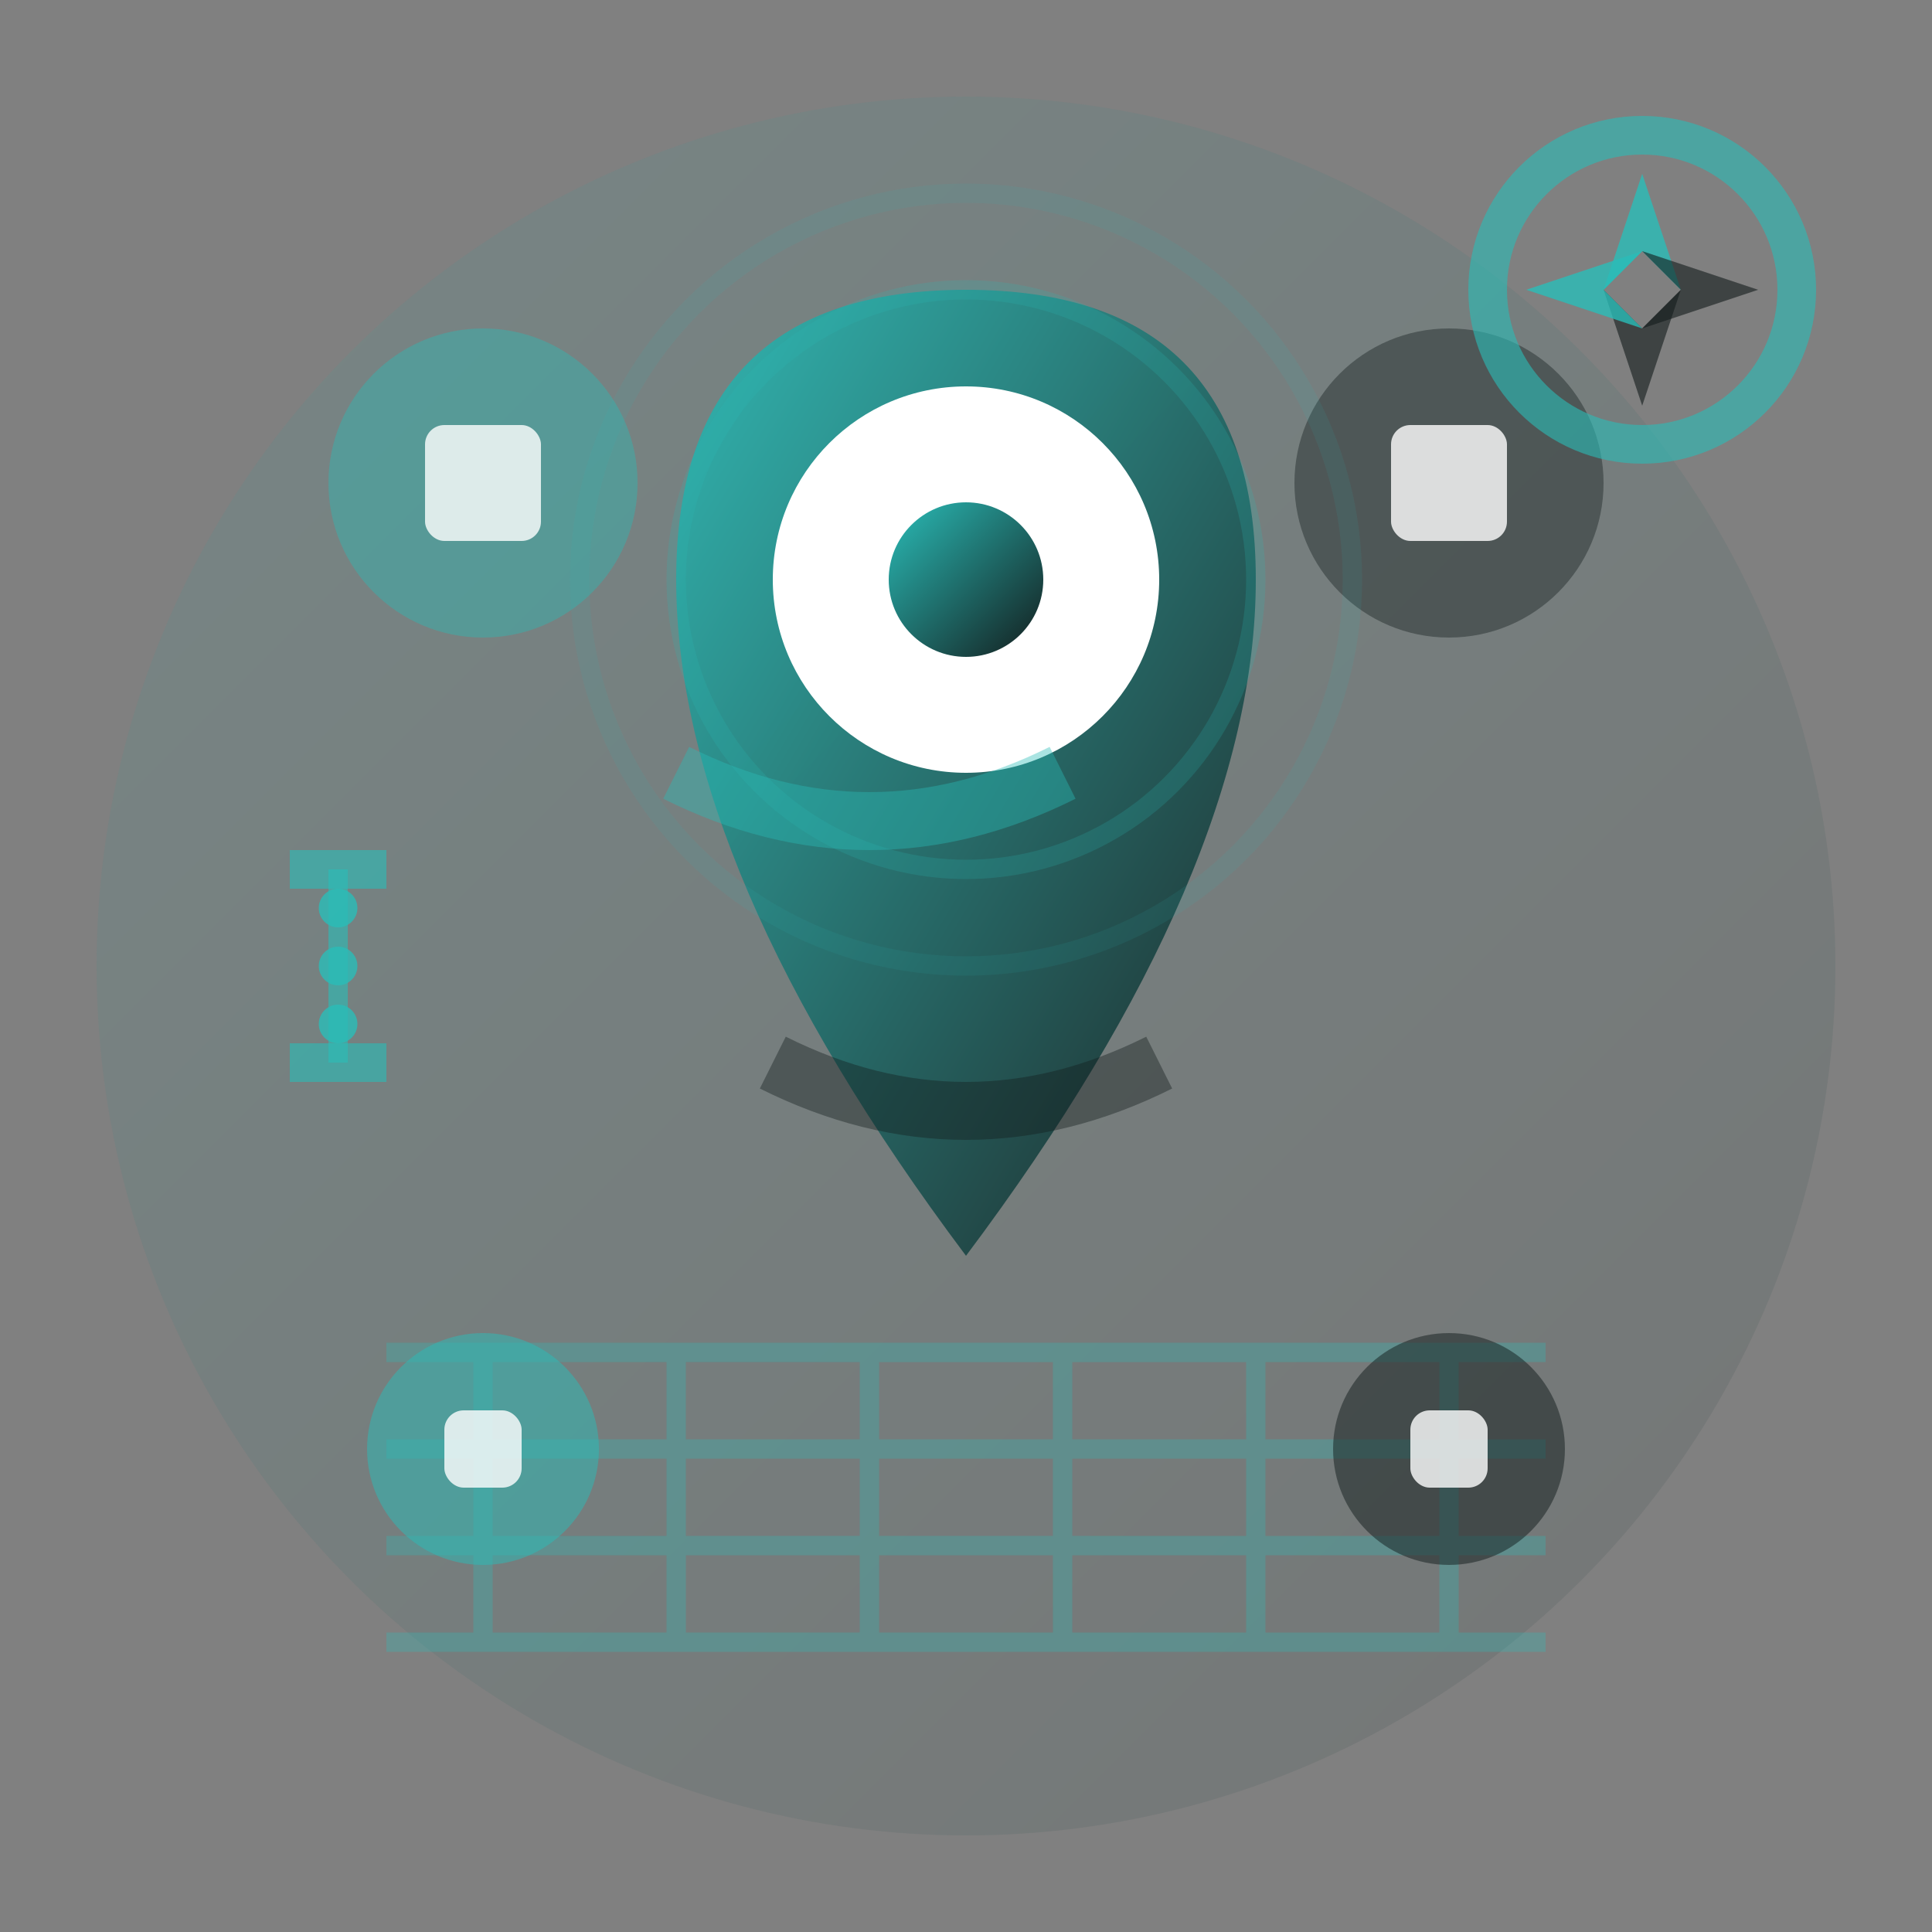 <svg xmlns="http://www.w3.org/2000/svg" viewBox="0 0 100 100" width="100" height="100">
  <rect x="0" y="0" width="100" height="100" fill="#808080" stroke="none"/>
  <defs>
    <linearGradient id="locationGradient" x1="0%" y1="0%" x2="100%" y2="100%">
      <stop offset="0%" style="stop-color:#2abdb8;stop-opacity:1" />
      <stop offset="100%" style="stop-color:#131c1c;stop-opacity:1" />
    </linearGradient>
  </defs>
  
  <!-- Background circle -->
  <circle cx="50" cy="50" r="45" fill="url(#locationGradient)" opacity="0.1"/>
  
  <!-- Main location pin -->
  <path d="M50 15 Q65 15 65 30 Q65 45 50 65 Q35 45 35 30 Q35 15 50 15 Z" fill="url(#locationGradient)" opacity="0.9"/>
  
  <!-- Inner pin circle -->
  <circle cx="50" cy="30" r="10" fill="#ffffff"/>
  
  <!-- Pin center dot -->
  <circle cx="50" cy="30" r="4" fill="url(#locationGradient)"/>
  
  <!-- Map grid background -->
  <g stroke="#2abdb8" stroke-width="1" opacity="0.3" fill="none">
    <path d="M20 70 L80 70 M20 75 L80 75 M20 80 L80 80 M20 85 L80 85"/>
    <path d="M25 70 L25 85 M35 70 L35 85 M45 70 L45 85 M55 70 L55 85 M65 70 L65 85 M75 70 L75 85"/>
  </g>
  
  <!-- District/area indicators -->
  <circle cx="25" cy="25" r="8" fill="#2abdb8" opacity="0.4"/>
  <rect x="22" y="22" width="6" height="6" fill="#ffffff" opacity="0.8" rx="1"/>
  
  <circle cx="75" cy="25" r="8" fill="#131c1c" opacity="0.4"/>
  <rect x="72" y="22" width="6" height="6" fill="#ffffff" opacity="0.8" rx="1"/>
  
  <circle cx="25" cy="75" r="6" fill="#2abdb8" opacity="0.5"/>
  <rect x="23" y="73" width="4" height="4" fill="#ffffff" opacity="0.8" rx="1"/>
  
  <circle cx="75" cy="75" r="6" fill="#131c1c" opacity="0.5"/>
  <rect x="73" y="73" width="4" height="4" fill="#ffffff" opacity="0.8" rx="1"/>
  
  <!-- Roads/connections -->
  <path d="M35 40 Q45 45 55 40" stroke="#2abdb8" stroke-width="3" fill="none" opacity="0.4"/>
  <path d="M40 55 Q50 60 60 55" stroke="#131c1c" stroke-width="3" fill="none" opacity="0.4"/>
  
  <!-- Navigation compass -->
  <circle cx="85" cy="15" r="8" fill="none" stroke="#2abdb8" stroke-width="2" opacity="0.6"/>
  <path d="M85 9 L87 15 L85 13 L83 15 Z" fill="#2abdb8" opacity="0.8"/>
  <path d="M91 15 L85 17 L87 15 L85 13 Z" fill="#131c1c" opacity="0.6"/>
  <path d="M85 21 L83 15 L85 17 L87 15 Z" fill="#131c1c" opacity="0.6"/>
  <path d="M79 15 L85 13 L83 15 L85 17 Z" fill="#2abdb8" opacity="0.8"/>
  
  <!-- Distance/measurement indicators -->
  <path d="M15 45 L20 45 M15 55 L20 55" stroke="#2abdb8" stroke-width="2" opacity="0.6"/>
  <path d="M17.5 45 L17.5 55" stroke="#2abdb8" stroke-width="1" opacity="0.6"/>
  <circle cx="17.5" cy="47" r="1" fill="#2abdb8" opacity="0.8"/>
  <circle cx="17.5" cy="50" r="1" fill="#2abdb8" opacity="0.8"/>
  <circle cx="17.5" cy="53" r="1" fill="#2abdb8" opacity="0.8"/>
  
  <!-- Location accuracy rings -->
  <circle cx="50" cy="30" r="15" fill="none" stroke="#2abdb8" stroke-width="1" opacity="0.2"/>
  <circle cx="50" cy="30" r="20" fill="none" stroke="#2abdb8" stroke-width="1" opacity="0.1"/>
</svg>

